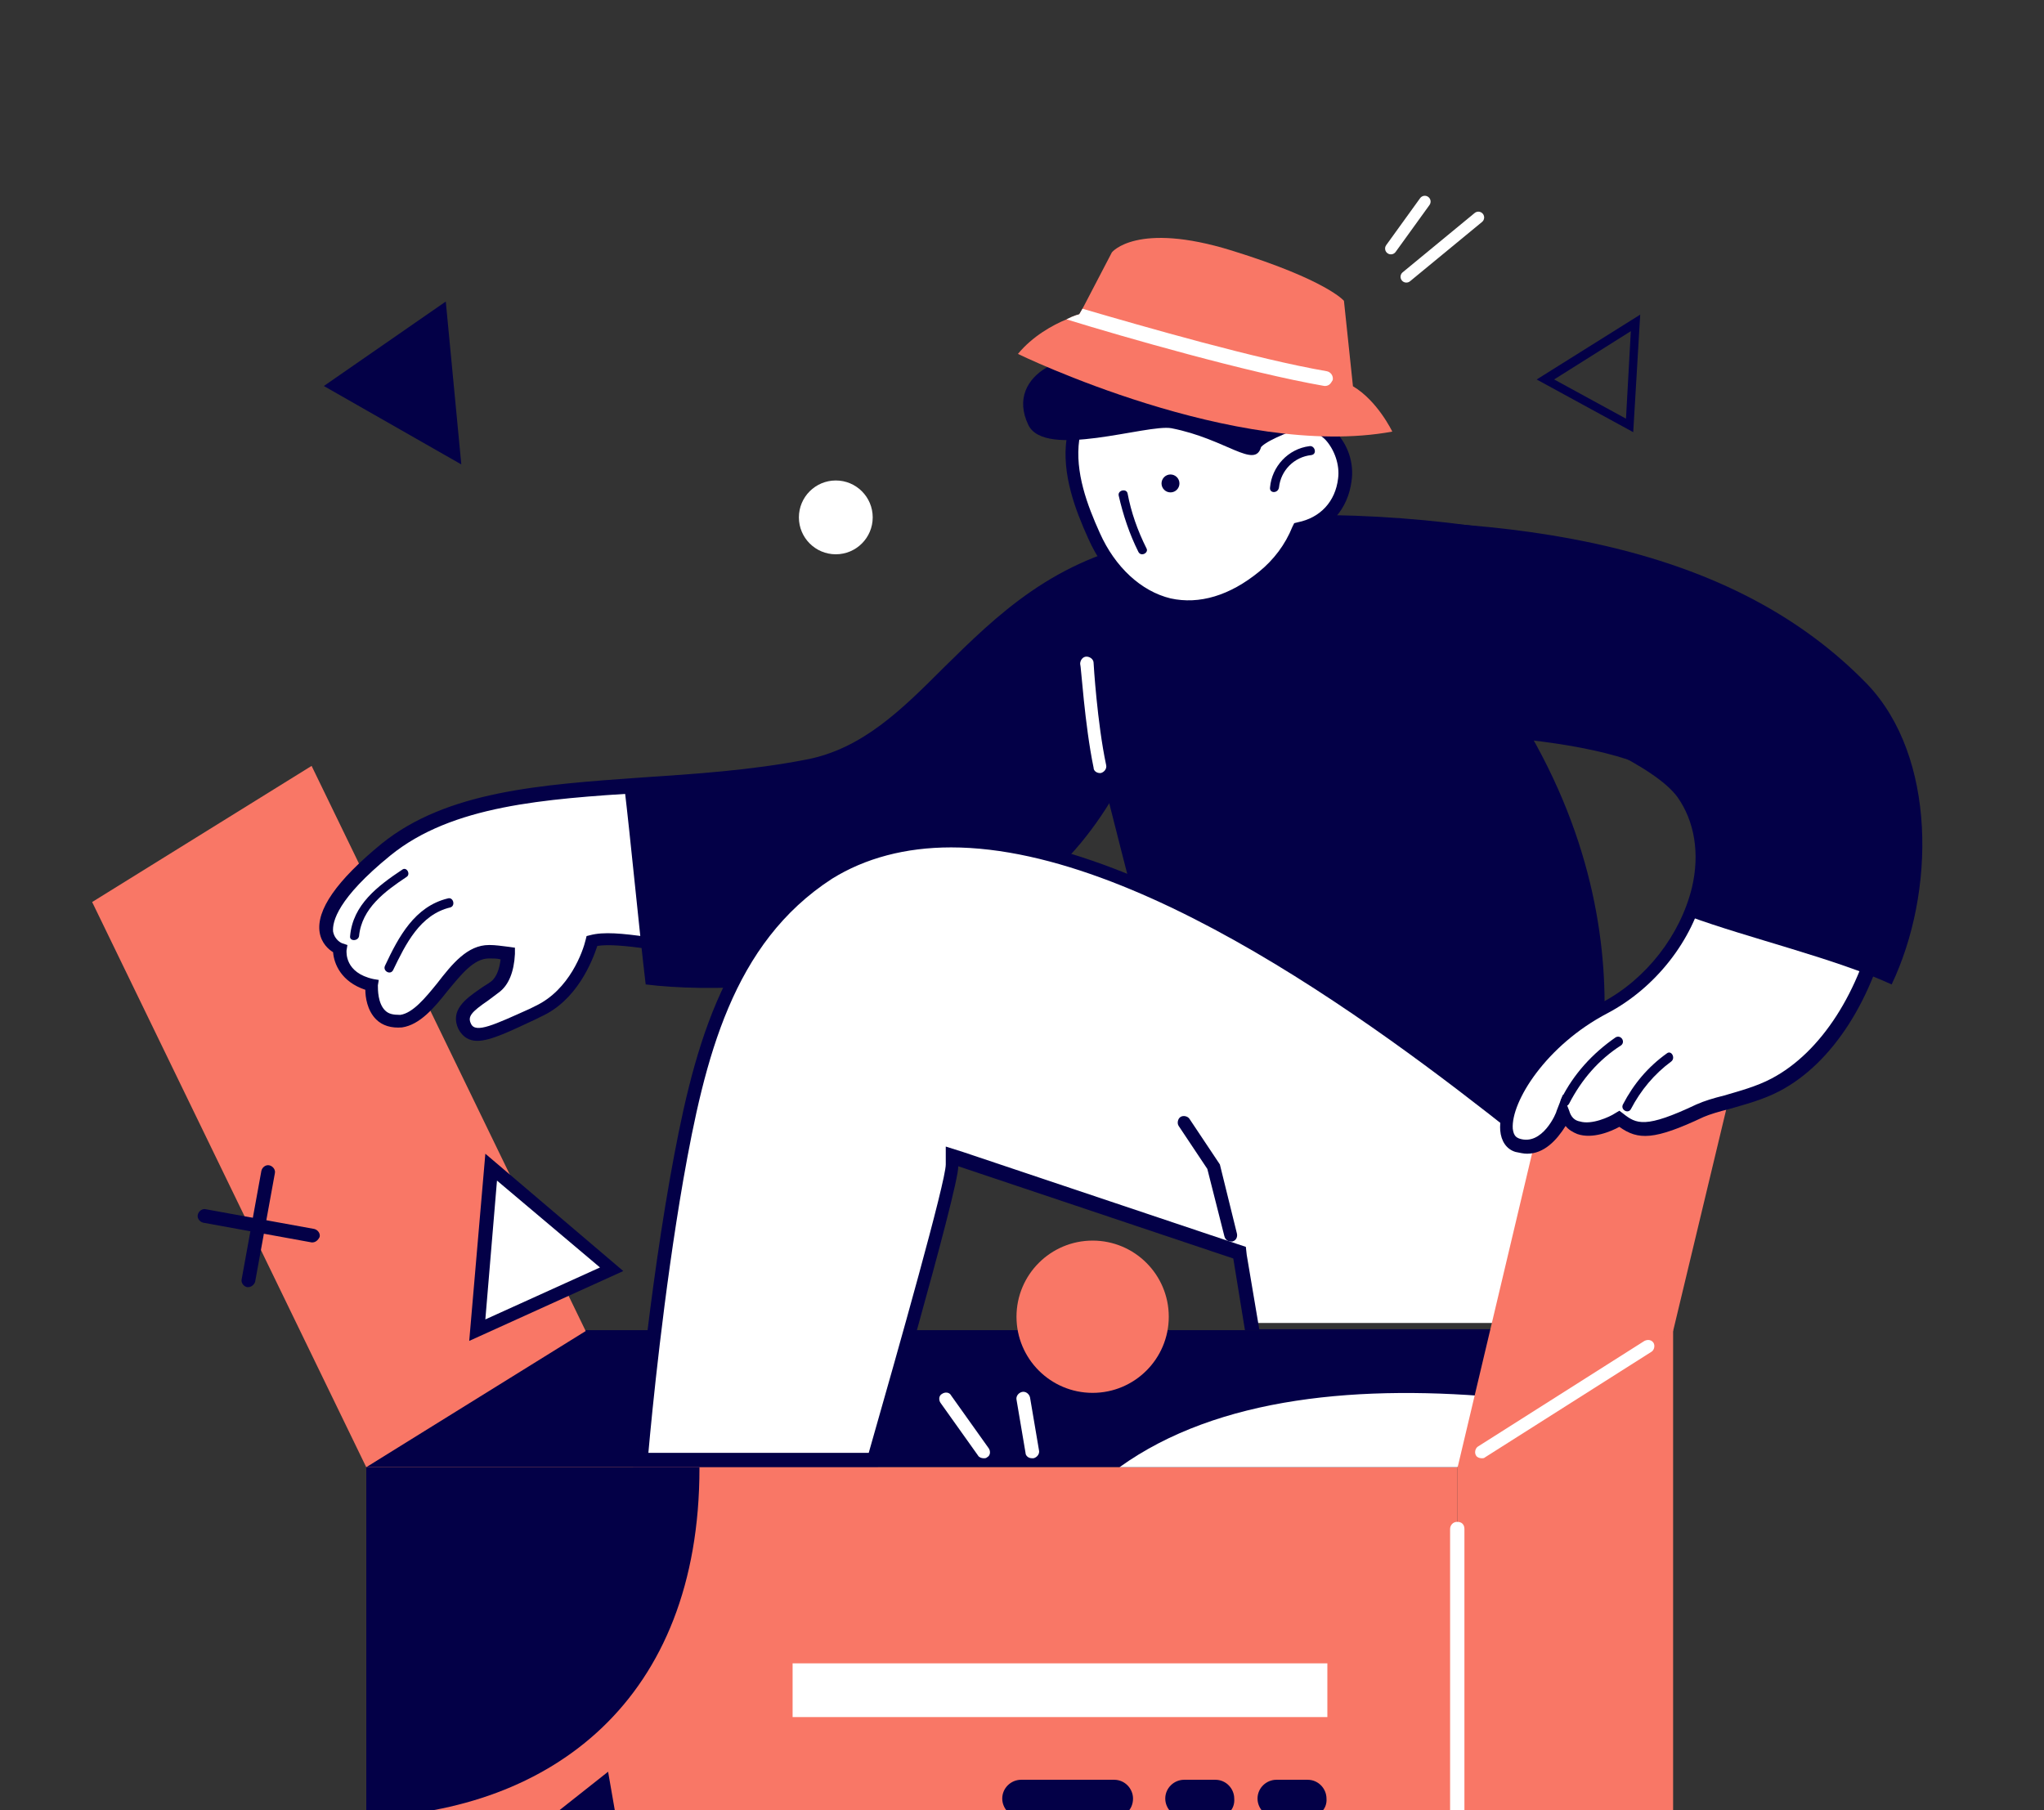 <svg width="271" height="240" viewBox="0 0 271 240" fill="none" xmlns="http://www.w3.org/2000/svg">
<rect x="0" y="0" width="271" height="240" fill="#333333" stroke="none"/>
<g clip-path="url(#clip0)">
<path d="M221.829 176.371L205.797 186.584L193.208 194.541H48.559L77.061 176.371H86.799C85.73 184.684 85.137 191.335 85.018 193.71H115.895C117.439 188.485 119.221 182.309 120.765 176.371H221.829V176.371Z" fill="#030047"/>
<path d="M41.313 101.554L12.217 119.605L48.557 194.543L77.653 176.491L41.313 101.554Z" fill="#F97766"/>
<path d="M153.304 72.457C129.196 76.732 124.089 98.228 106.988 101.553C85.73 105.71 64.116 102.028 51.171 112.479C38.226 122.93 45.114 125.662 45.114 125.662C45.114 125.662 44.639 129.343 49.389 130.412C49.389 130.412 48.914 135.637 53.309 135.162C57.703 134.687 60.315 125.899 65.066 126.018C65.897 126.018 66.728 126.137 67.441 126.255C67.322 127.918 66.847 129.699 65.659 130.649C63.166 132.55 60.553 133.618 61.74 135.875C62.928 138.131 66.135 136.469 71.479 133.856C75.398 131.956 77.654 127.799 78.604 124.474C84.067 123.049 99.15 129.818 121.002 120.317C136.559 113.548 147.01 107.729 151.523 98.228C157.698 85.283 153.304 72.457 153.304 72.457Z" fill="white"/>
<path d="M63.283 138.012C62.214 138.012 61.383 137.537 60.789 136.469C59.601 133.975 61.739 132.431 63.639 131.124C64.114 130.768 64.589 130.531 65.064 130.174C65.895 129.58 66.252 128.274 66.37 127.205C65.895 127.086 65.42 127.086 64.945 127.086C64.945 127.086 64.945 127.086 64.826 127.086C62.808 127.086 61.145 129.224 59.364 131.362C57.582 133.618 55.682 135.875 53.307 136.231C51.882 136.35 50.694 135.993 49.863 135.162C48.675 133.975 48.438 132.193 48.438 131.243C45.231 130.174 44.281 127.799 44.162 126.255C43.569 125.899 42.618 125.068 42.381 123.642C41.906 120.673 44.637 116.754 50.575 111.885C59.245 104.878 71.715 104.047 85.016 103.097C92.141 102.622 99.504 102.147 106.868 100.722C114.349 99.297 119.575 94.071 125.157 88.49C132.045 81.72 139.764 74.001 153.184 71.626L153.896 71.507L154.134 72.219C154.371 72.813 158.528 85.639 152.234 98.822C147.602 108.441 137.745 114.142 121.237 121.386C105.68 128.155 93.685 126.73 85.728 125.78C82.997 125.424 80.74 125.186 79.197 125.424C78.484 127.562 76.465 132.668 71.715 134.806L71.002 135.162C67.677 136.706 65.064 138.012 63.283 138.012ZM64.826 125.305H64.945C65.658 125.305 66.489 125.424 67.439 125.543L68.271 125.661V126.493C68.152 128.868 67.439 130.649 66.133 131.599C65.658 131.956 65.183 132.312 64.708 132.668C62.451 134.212 61.976 134.806 62.451 135.756C63.045 137.062 65.539 135.875 70.29 133.737L71.002 133.381C75.515 131.243 77.296 126.136 77.653 124.593L77.771 124.117L78.246 123.999C80.028 123.524 82.522 123.761 85.847 124.236C93.566 125.186 105.324 126.493 120.406 119.961C136.558 112.954 146.177 107.372 150.571 98.228C155.797 87.421 153.421 76.614 152.59 73.763C140.239 76.257 133.113 83.264 126.344 90.033C120.525 95.734 115.181 101.197 107.105 102.741C99.623 104.166 92.26 104.641 85.135 105.116C72.19 105.947 59.957 106.779 51.763 113.429C44.756 119.13 44.044 122.217 44.162 123.524C44.4 124.711 45.35 125.068 45.35 125.068L46.062 125.305L45.944 126.018C45.944 126.255 45.706 128.987 49.507 129.818L50.219 129.937L50.1 130.649C50.1 131.243 50.1 133.024 51.05 133.975C51.525 134.45 52.119 134.568 53.069 134.568C54.732 134.331 56.395 132.312 57.938 130.412C59.957 127.799 61.976 125.305 64.826 125.305Z" fill="#030047"/>
<path d="M153.301 72.457C129.193 76.732 124.086 98.228 106.985 101.553C98.79 103.097 90.596 103.572 82.758 104.166C83.589 111.054 84.777 123.643 85.608 130.531C93.327 131.481 109.716 131.599 125.511 124.711C141.069 117.942 146.888 107.966 151.401 98.347C157.695 85.283 153.301 72.457 153.301 72.457Z" fill="#030047"/>
<path d="M59.365 119.129C54.971 120.198 52.834 124.236 51.052 128.036C50.696 128.748 51.765 129.342 52.121 128.63C53.784 125.186 55.684 121.267 59.722 120.316C60.434 120.079 60.078 118.891 59.365 119.129Z" fill="#030047"/>
<path d="M53.307 115.329C50.1 117.466 46.775 119.96 46.419 124.117C46.3 124.829 47.487 124.829 47.606 124.117C47.962 120.435 51.05 118.179 53.9 116.279C54.494 115.922 53.9 114.854 53.307 115.329Z" fill="#030047"/>
<path d="M153.31 72.458C160.911 70.082 183.119 64.263 202.002 95.853C221.003 127.444 209.009 154.64 209.009 154.64L153.31 130.531C153.31 130.531 150.341 119.724 145.234 99.179C144.047 94.666 141.197 76.258 153.31 72.458Z" fill="#030047"/>
<path d="M145.824 102.504C145.467 102.504 144.992 102.267 144.992 101.792C143.805 96.091 143.33 88.253 143.211 88.016C143.211 87.54 143.567 87.065 144.042 87.065C144.517 87.065 144.992 87.422 144.992 87.897C144.992 88.016 145.467 95.854 146.655 101.435C146.774 101.91 146.417 102.385 145.942 102.504H145.824Z" fill="white"/>
<path d="M210.782 175.422H165.891L164.347 166.158L126.225 153.332V154.52C126.225 155.945 123.612 165.683 120.643 176.253C118.981 182.191 117.199 188.366 115.774 193.592H84.897C85.134 191.217 85.728 184.566 86.678 176.253C87.39 170.196 88.459 163.189 89.647 156.301C92.497 139.913 96.297 124.474 109.717 115.804C114.349 112.835 119.812 111.41 125.987 111.41C153.065 111.41 188.099 139.081 204.844 152.501C206.032 153.451 207.1 154.282 208.05 154.995L210.782 175.422Z" fill="white"/>
<path d="M126.105 112.361C152.826 112.361 187.741 139.914 204.368 153.215C205.437 154.046 206.387 154.877 207.337 155.471L209.712 176.254H166.958L165.296 166.397L165.177 165.328L164.108 164.972L127.649 152.74L125.393 152.027V154.402C125.393 156.659 119.217 178.511 115.179 192.643H85.964C86.439 187.299 87.983 171.504 90.596 156.421C93.446 140.27 97.128 125.069 110.31 116.518C114.704 113.787 120.048 112.361 126.105 112.361ZM126.105 110.58C120.048 110.58 114.348 112.005 109.36 115.212C95.584 124 91.784 139.676 88.814 156.303C85.489 175.185 83.945 194.662 83.945 194.662H116.367C116.367 194.662 127.055 157.846 127.055 154.64L163.514 166.872L165.058 176.373H211.731L208.881 154.64C194.273 143.12 155.558 110.58 126.105 110.58Z" fill="#030047"/>
<path d="M163.16 164.615C162.804 164.615 162.448 164.377 162.329 163.902L160.072 154.995L156.272 149.295C156.034 148.938 156.153 148.344 156.51 148.107C156.866 147.869 157.46 147.988 157.697 148.345L161.735 154.401L163.991 163.546C164.11 164.021 163.873 164.496 163.398 164.615C163.398 164.615 163.279 164.615 163.16 164.615Z" fill="#030047"/>
<path d="M193.21 194.543H48.56V311.996H193.21V194.543Z" fill="#F97766"/>
<path d="M221.826 293.827L193.205 311.997V194.543L221.826 176.373V293.827Z" fill="#F97766"/>
<path d="M193.208 306.416C192.733 306.416 192.258 306.06 192.258 305.466V202.739C192.258 202.264 192.614 201.789 193.208 201.789C193.802 201.789 194.158 202.145 194.158 202.739V305.466C194.039 306.06 193.683 306.416 193.208 306.416Z" fill="white"/>
<path d="M92.737 194.424V194.661C92.737 225.42 73.142 240.146 48.559 240.978V194.543H92.737V194.424Z" fill="#030047"/>
<path d="M80.624 234.921L70.41 242.997L82.999 248.578L80.624 234.921Z" fill="#030047"/>
<path d="M175.986 220.552H105.086V227.677H175.986V220.552Z" fill="white"/>
<path d="M147.726 240.978H135.375C133.95 240.978 132.881 239.791 132.881 238.484C132.881 237.059 134.068 235.99 135.375 235.99H147.726C149.151 235.99 150.22 237.178 150.22 238.484C150.22 239.909 149.151 240.978 147.726 240.978Z" fill="#030047"/>
<path d="M161.263 240.978H156.988C155.563 240.978 154.494 239.791 154.494 238.484C154.494 237.059 155.682 235.99 156.988 235.99H161.145C162.57 235.99 163.639 237.178 163.639 238.484C163.757 239.909 162.689 240.978 161.263 240.978Z" fill="#030047"/>
<path d="M173.377 240.978H169.22C167.795 240.978 166.727 239.791 166.727 238.484C166.727 237.059 167.914 235.99 169.22 235.99H173.377C174.802 235.99 175.871 237.178 175.871 238.484C175.99 239.909 174.802 240.978 173.377 240.978Z" fill="#030047"/>
<path d="M205.789 186.587L193.2 194.544H148.428C161.491 185.162 180.493 183.499 199.97 185.4C202.582 185.756 204.364 186.112 205.789 186.587Z" fill="white"/>
<path d="M41.427 164.736H41.309L26.939 162.123C26.464 162.004 26.107 161.529 26.226 161.054C26.345 160.579 26.82 160.223 27.295 160.341L41.665 162.954C42.14 163.073 42.496 163.548 42.377 164.023C42.14 164.498 41.784 164.736 41.427 164.736Z" fill="#030047"/>
<path d="M32.876 170.672H32.757C32.282 170.554 31.926 170.079 32.044 169.604L34.657 155.234C34.776 154.759 35.251 154.402 35.726 154.521C36.201 154.64 36.557 155.115 36.439 155.59L33.826 169.96C33.707 170.316 33.351 170.672 32.876 170.672Z" fill="#030047"/>
<path d="M144.864 184.687C150.439 184.687 154.959 180.168 154.959 174.593C154.959 169.018 150.439 164.498 144.864 164.498C139.289 164.498 134.77 169.018 134.77 174.593C134.77 180.168 139.289 184.687 144.864 184.687Z" fill="#F97766"/>
<path d="M110.814 63.709C113.516 63.709 115.707 65.9 115.707 68.602C115.707 71.305 113.516 73.496 110.814 73.496C108.111 73.496 105.92 71.305 105.92 68.602C105.92 65.9 108.111 63.709 110.814 63.709Z" fill="white"/>
<path d="M65.06 154.759L63.16 176.373L81.093 168.297L65.06 154.759Z" fill="white"/>
<path d="M61.163 61.581L59.103 39.982L42.937 51.182L61.163 61.581Z" fill="#030047"/>
<path d="M62.211 177.798L64.349 152.978L82.638 168.535L62.211 177.798ZM65.892 156.54L64.349 174.948L79.55 168.06L65.892 156.54Z" fill="#030047"/>
<path d="M203.737 50.318L217.465 41.717L216.54 57.303L203.737 50.318ZM216.219 43.913L206.054 50.313L215.579 55.514L216.219 43.913Z" fill="#030047"/>
<path d="M232.871 130.413L204.131 148.702L193.205 194.781L221.826 176.492L232.871 130.413Z" fill="#F97766"/>
<path d="M196.414 193.356C196.177 193.356 195.82 193.237 195.702 193C195.464 192.643 195.583 192.05 195.939 191.812L218.029 177.798C218.504 177.561 218.979 177.68 219.216 178.036C219.454 178.392 219.335 178.986 218.979 179.224L196.889 193.237C196.771 193.356 196.652 193.356 196.414 193.356Z" fill="white"/>
<path d="M167.193 69.251C201.396 67.826 233.224 77.564 244.269 91.34C256.382 106.422 250.207 136.112 235.362 143.832C231.68 145.732 227.523 146.207 225.267 147.276C218.379 150.482 216.835 150.126 214.579 148.345C214.579 148.345 208.878 151.907 207.215 147.513C207.215 147.513 205.078 153.095 201.04 151.67C197.121 150.245 201.871 139.2 212.678 133.5C223.604 127.799 229.067 113.548 223.011 104.997C216.835 96.447 179.426 85.996 179.426 85.996L167.193 69.251Z" fill="white"/>
<path d="M202.467 152.977C201.992 152.977 201.517 152.858 200.924 152.739C199.736 152.383 199.023 151.314 198.905 149.889C198.548 145.376 204.011 137.301 212.443 132.907C218.263 129.819 222.775 124 224.319 117.705C225.388 113.192 224.676 108.917 222.419 105.711C216.481 97.516 179.784 87.184 179.309 87.065L179.072 86.947L165.533 68.539L167.196 68.42C200.805 66.995 233.464 76.496 245.102 90.865C251.04 98.347 253.178 109.867 250.684 121.743C248.428 132.431 242.965 140.982 235.958 144.664C233.701 145.851 231.326 146.445 229.307 147.039C227.882 147.395 226.695 147.752 225.863 148.108C219.331 151.196 217.194 151.196 214.7 149.414C213.631 150.008 211.137 151.077 209.118 150.364C208.524 150.127 207.93 149.77 207.574 149.295C206.387 151.196 204.724 152.977 202.467 152.977ZM180.141 85.284C183.941 86.353 217.906 96.21 223.844 104.523C226.457 108.086 227.17 112.836 225.982 117.943C224.438 124.712 219.45 131.006 213.156 134.332C204.961 138.607 200.33 146.089 200.567 149.652C200.686 150.721 201.161 150.839 201.399 150.958C204.486 152.027 206.387 147.514 206.387 147.276L207.218 145.139L208.049 147.276C208.287 148.108 208.762 148.583 209.474 148.702C211.018 149.177 213.393 148.108 214.106 147.633L214.7 147.276L215.175 147.633C216.956 149.058 218.144 149.652 224.913 146.445C225.982 145.97 227.17 145.614 228.595 145.258C230.614 144.664 232.87 144.07 234.889 143.001C241.421 139.557 246.646 131.481 248.784 121.387C251.159 109.986 249.259 99.06 243.558 91.934C232.514 78.158 201.28 69.132 168.858 70.082L180.141 85.284Z" fill="#030047"/>
<path d="M223.13 105.116C226.455 109.629 226.336 115.924 223.961 121.505C231.68 124.356 243.319 127.087 250.801 130.531C256.62 118.299 256.739 100.366 247.594 90.747C229.78 72.339 201.515 67.826 167.312 69.251L183.464 97.16C183.345 97.16 217.073 96.566 223.13 105.116Z" fill="#030047"/>
<path d="M214.222 137.537C211.135 139.675 208.641 142.406 206.978 145.732C206.622 146.444 207.691 147.038 208.047 146.325C209.709 143.119 211.966 140.506 214.935 138.606C215.529 138.131 214.935 137.181 214.222 137.537Z" fill="#030047"/>
<path d="M220.992 139.676C218.499 141.457 216.598 143.714 215.173 146.445C214.817 147.158 215.886 147.751 216.242 147.039C217.548 144.545 219.33 142.407 221.586 140.744C222.18 140.269 221.586 139.201 220.992 139.676Z" fill="#030047"/>
<path d="M200.09 99.059C199.971 99.059 199.971 99.059 199.853 99.059L194.983 97.515C194.508 97.396 194.271 96.921 194.39 96.446C194.508 95.971 194.983 95.734 195.458 95.853L200.328 97.396C200.803 97.515 201.04 97.99 200.921 98.465C200.803 98.822 200.446 99.059 200.09 99.059Z" fill="#030047"/>
<path d="M171.95 56.069C171.593 55.238 171.118 54.407 170.525 53.575C170.525 53.575 170.525 53.575 170.525 53.456C165.062 45.618 155.086 43.243 148.079 48.112C144.754 50.487 142.853 54.169 142.378 58.207C141.785 62.601 143.447 67.114 145.229 71.033C149.267 80.059 158.411 84.097 167.674 76.377C169.693 74.714 171.237 72.577 172.306 70.083C175.869 69.37 178.006 66.757 178.363 63.551C178.719 59.869 175.987 55.713 171.95 56.069Z" fill="white"/>
<path d="M157.696 81.365C156.745 81.365 155.795 81.246 154.845 81.009C150.451 79.94 146.532 76.496 144.276 71.389C142.613 67.707 140.713 62.838 141.425 58.088C142.019 53.456 144.157 49.656 147.482 47.4C150.807 45.143 154.964 44.193 159.121 45.024C163.871 45.856 168.265 48.825 171.234 52.981C171.709 53.694 172.184 54.406 172.541 55.238C174.203 55.238 175.747 55.95 177.053 57.257C178.716 58.919 179.547 61.413 179.191 63.788C178.716 67.47 176.341 70.201 172.897 71.033C171.828 73.408 170.165 75.546 168.146 77.208C164.702 79.94 161.14 81.365 157.696 81.365ZM156.152 46.45C153.42 46.45 150.689 47.281 148.432 48.825C145.463 50.844 143.682 54.169 143.088 58.325C142.494 62.601 144.157 66.995 145.82 70.677C147.838 75.189 151.282 78.396 155.202 79.346C159.002 80.177 163.04 78.99 166.959 75.783C168.859 74.239 170.403 72.22 171.353 69.845L171.59 69.37L172.065 69.251C175.034 68.658 177.053 66.52 177.41 63.432C177.647 61.651 176.935 59.632 175.747 58.325C175.034 57.613 173.847 56.782 172.065 56.9H171.472L171.234 56.306C170.759 55.356 170.403 54.644 169.928 53.931C167.196 50.012 163.277 47.4 158.883 46.568C157.933 46.568 156.983 46.45 156.152 46.45Z" fill="#030047"/>
<path d="M156.188 64.742C156.541 64.189 156.379 63.455 155.827 63.102C155.274 62.748 154.54 62.91 154.186 63.463C153.833 64.015 153.995 64.75 154.548 65.103C155.1 65.456 155.835 65.294 156.188 64.742Z" fill="#030047"/>
<path d="M150.928 73.17C149.74 70.795 148.909 68.301 148.315 65.688C148.196 64.976 149.384 64.738 149.503 65.451C149.978 67.945 150.809 70.32 151.997 72.695C152.353 73.289 151.284 73.883 150.928 73.17Z" fill="#030047"/>
<path d="M168.387 64.62C168.625 61.888 170.762 59.513 173.613 59.157C174.325 59.038 174.682 60.226 173.85 60.344C171.594 60.582 169.812 62.363 169.575 64.62C169.456 65.451 168.268 65.451 168.387 64.62Z" fill="#030047"/>
<path d="M167.198 59.275C166.367 62.244 162.567 58.207 155.322 56.782C152.116 56.188 138.458 60.938 136.321 56.306C133.114 49.537 142.14 45.618 147.959 48.112C147.365 45.618 150.216 41.936 154.016 43.837C164.229 38.73 173.493 45.38 172.305 56.782C172.305 56.782 168.148 58.206 167.198 59.275Z" fill="#030047"/>
<path d="M134.962 46.927C134.962 46.927 163.892 61.036 184.593 57.227C184.593 57.227 182.659 53.162 179.378 51.213L178.185 39.891C178.185 39.891 175.929 37.132 163.317 33.224C150.704 29.315 147.418 33.46 147.418 33.46L143.519 40.94L143.094 41.68C143.094 41.68 142.423 41.82 141.397 42.348C139.595 43.086 136.908 44.564 134.962 46.927Z" fill="#F97766"/>
<path d="M141.398 42.345C149.092 44.725 165.504 49.418 175.53 51.167C175.707 51.203 175.989 51.168 176.201 51.027C176.413 50.887 176.555 50.64 176.697 50.393C176.804 49.863 176.452 49.333 175.922 49.226C166.602 47.619 151.673 43.318 143.52 40.936L143.095 41.677C143.095 41.677 142.423 41.817 141.398 42.345Z" fill="white"/>
<path d="M130.386 193.356C130.148 193.356 129.792 193.237 129.673 193L124.685 185.993C124.448 185.637 124.448 185.043 124.923 184.805C125.279 184.568 125.873 184.568 126.11 185.043L131.098 192.05C131.336 192.406 131.336 193 130.861 193.237C130.742 193.356 130.623 193.356 130.386 193.356Z" fill="white"/>
<path d="M136.8 193.355C136.325 193.355 135.968 192.999 135.968 192.643L134.781 185.636C134.662 185.161 135.018 184.686 135.493 184.567C135.968 184.448 136.443 184.804 136.562 185.279L137.75 192.286C137.869 192.761 137.512 193.236 137.037 193.355C136.8 193.355 136.8 193.355 136.8 193.355Z" fill="white"/>
<path fill-rule="evenodd" clip-rule="evenodd" d="M183.96 33.58C183.615 33.331 183.538 32.851 183.786 32.506L188.281 26.279C188.53 25.934 189.011 25.856 189.355 26.105C189.7 26.354 189.778 26.835 189.529 27.179L185.034 33.407C184.785 33.751 184.304 33.829 183.96 33.58Z" fill="white"/>
<path fill-rule="evenodd" clip-rule="evenodd" d="M185.864 37.19C185.594 36.861 185.641 36.377 185.969 36.107L195.516 28.242C195.844 27.972 196.329 28.019 196.599 28.346C196.869 28.674 196.823 29.159 196.495 29.429L186.947 37.294C186.619 37.564 186.134 37.517 185.864 37.19Z" fill="white"/>
</g>
<defs>
<clipPath id="clip0">
<rect width="270" height="240" fill="white" transform="translate(0.705)"/>
</clipPath>
</defs>
</svg>
